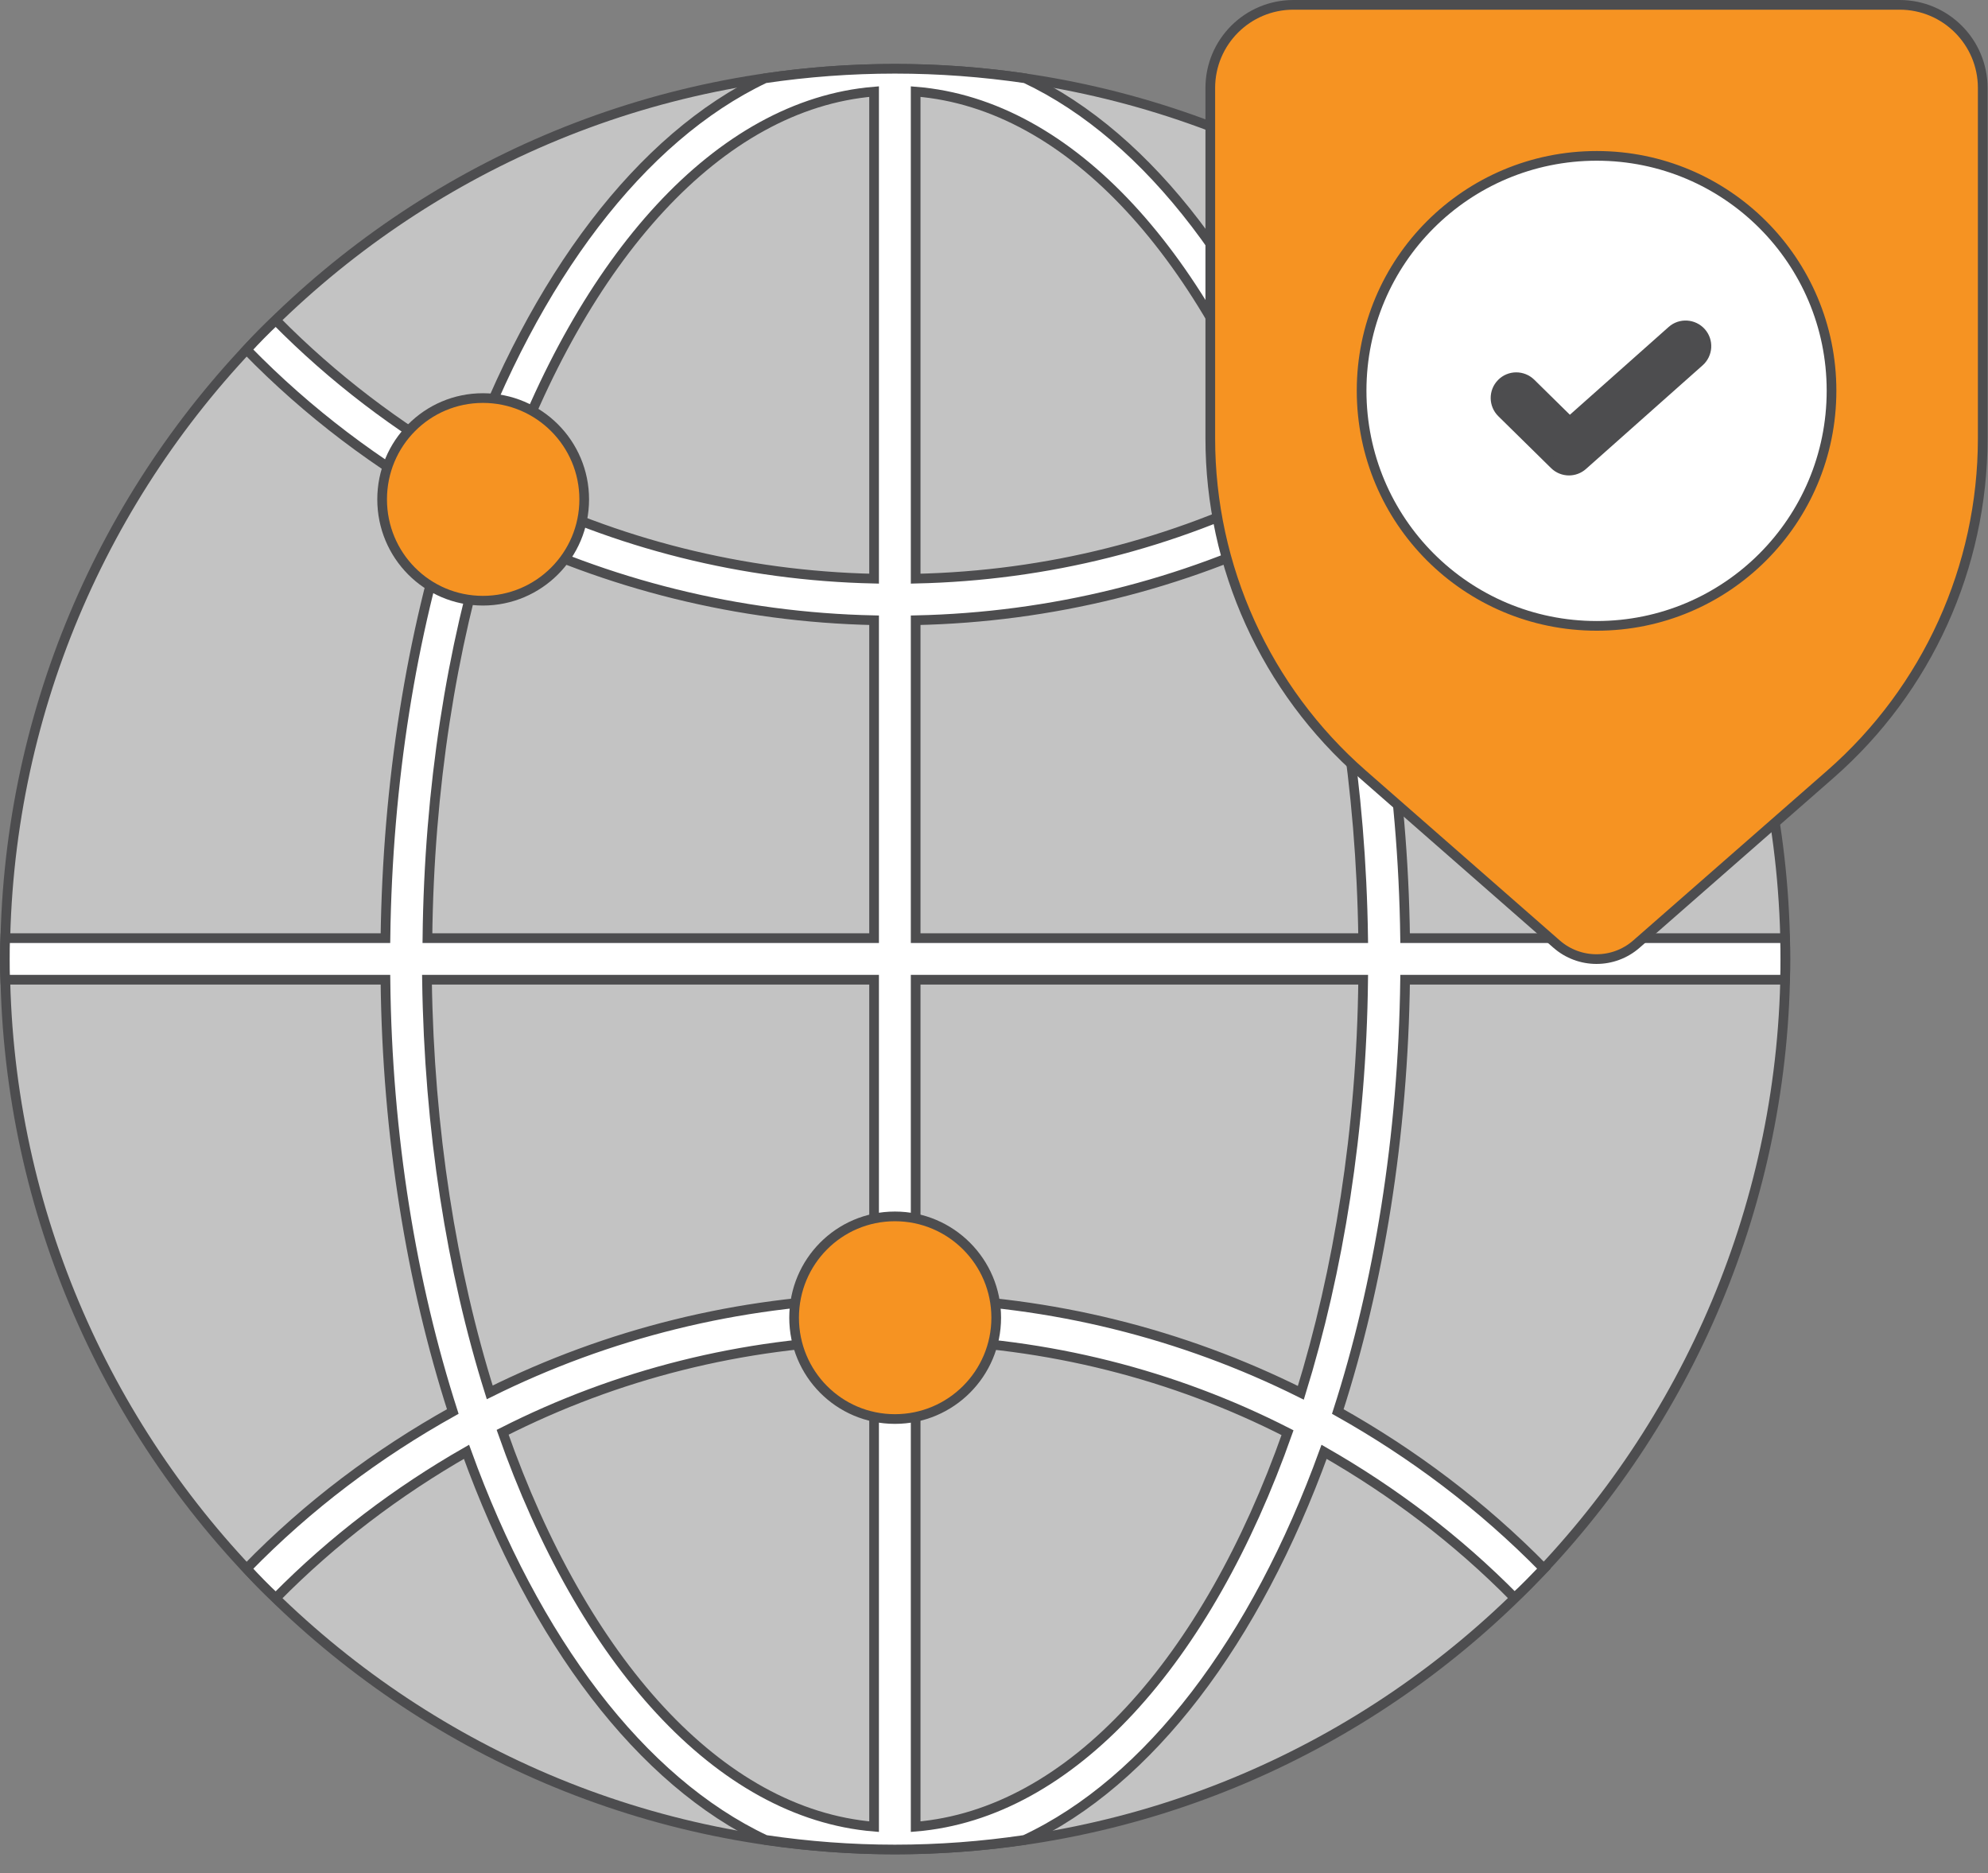 <svg width="69" height="65" viewBox="0 0 69 65" fill="none" xmlns="http://www.w3.org/2000/svg">
<rect x="0" y="0" width="69" height="65" fill="#808080" stroke="none"/>
<path d="M61.967 33.292C61.967 50.123 48.339 64.179 31.064 64.179C13.873 64.179 0.177 50.202 0.177 33.292C0.177 16.42 13.823 2.389 31.064 2.389C48.118 2.389 61.967 16.217 61.967 33.292Z" fill="#C3C3C3" stroke="#4D4D4F" stroke-width="0.336"/>
<path d="M61.951 33.999C61.965 33.768 61.965 33.523 61.965 33.292C61.965 33.047 61.965 32.802 61.951 32.556H48.769C48.697 27.119 47.846 22.014 46.419 17.587C49.029 16.13 51.437 14.327 53.586 12.135C53.413 11.962 53.255 11.789 53.081 11.616C52.908 11.443 52.735 11.27 52.562 11.126C50.572 13.145 48.351 14.818 45.943 16.188C43.578 9.64 39.9 4.751 35.588 2.718C34.102 2.501 32.602 2.386 31.059 2.386C29.531 2.386 28.016 2.501 26.546 2.718C22.233 4.766 18.556 9.655 16.191 16.188C13.797 14.818 11.561 13.13 9.571 11.111C9.398 11.27 9.225 11.443 9.052 11.616C8.879 11.789 8.72 11.962 8.561 12.135C10.696 14.327 13.104 16.13 15.715 17.587C14.287 22.014 13.45 27.119 13.378 32.556H0.182C0.168 32.802 0.168 33.047 0.168 33.292C0.168 33.523 0.168 33.768 0.182 33.999H13.378C13.436 39.435 14.287 44.541 15.715 48.983C13.104 50.439 10.696 52.242 8.561 54.434C8.72 54.607 8.879 54.78 9.052 54.953C9.225 55.126 9.398 55.3 9.571 55.458C11.561 53.439 13.797 51.752 16.191 50.382C18.556 56.929 22.248 61.818 26.574 63.852H26.589C28.045 64.068 29.545 64.183 31.059 64.183C32.588 64.183 34.088 64.068 35.545 63.852H35.559C39.886 61.833 43.578 56.944 45.957 50.382C48.351 51.752 50.572 53.425 52.562 55.444C52.735 55.3 52.908 55.127 53.081 54.953C53.255 54.78 53.413 54.607 53.586 54.434C51.437 52.242 49.029 50.439 46.433 48.983C47.861 44.555 48.697 39.45 48.769 33.999H61.951ZM30.338 63.39C24.945 62.943 20.229 57.621 17.445 49.704C21.397 47.699 25.767 46.589 30.338 46.488V63.39ZM30.338 45.046C25.622 45.147 21.094 46.286 16.998 48.319C15.671 44.094 14.893 39.205 14.82 33.999H30.338V45.046ZM30.338 32.556H14.835C14.893 27.35 15.671 22.476 16.998 18.25C21.094 20.284 25.622 21.423 30.338 21.524L30.338 32.556ZM30.338 20.081C25.781 19.981 21.397 18.87 17.445 16.866C20.229 8.948 24.945 3.626 30.338 3.179V20.081ZM31.781 3.179C37.189 3.612 41.905 8.948 44.688 16.851C40.722 18.87 36.352 19.981 31.781 20.081V3.179ZM31.781 63.39V46.488C36.352 46.589 40.736 47.699 44.688 49.718C41.905 57.621 37.189 62.943 31.781 63.39ZM45.15 48.334C41.039 46.286 36.496 45.147 31.781 45.046V33.999H47.313C47.255 39.205 46.462 44.094 45.15 48.334ZM31.781 32.556V21.524C36.496 21.423 41.039 20.284 45.15 18.236C46.462 22.476 47.241 27.35 47.313 32.556C47.313 32.556 31.781 32.556 31.781 32.556Z" fill="white" stroke="#4D4D4F" stroke-width="0.336"/>
<path d="M20.277 17.33C20.277 19.271 18.703 20.846 16.761 20.846C14.82 20.846 13.263 19.271 13.263 17.33C13.263 15.389 14.82 13.814 16.761 13.814C18.703 13.814 20.277 15.389 20.277 17.33Z" fill="#F69322" stroke="#4D4D4F" stroke-width="0.336"/>
<path d="M34.577 45.728C34.577 47.669 33.002 49.244 31.061 49.244C29.119 49.244 27.562 47.669 27.562 45.728C27.562 43.787 29.119 42.212 31.061 42.212C33.002 42.212 34.577 43.787 34.577 45.728Z" fill="#F69322" stroke="#4D4D4F" stroke-width="0.336"/>
<path d="M54.025 32.761L47.292 26.865C43.933 23.924 42.007 19.677 42.007 15.213V3.052C42.007 1.459 43.298 0.168 44.891 0.168H65.933C67.526 0.168 68.817 1.459 68.817 3.052V15.213C68.817 19.677 66.891 23.924 63.532 26.865L56.799 32.761C56.005 33.457 54.819 33.457 54.025 32.761Z" fill="#F69322" stroke="#4D4D4F" stroke-width="0.336"/>
<path d="M63.569 13.557C63.569 18.073 59.922 21.719 55.42 21.719C50.905 21.719 47.259 18.073 47.259 13.557C47.259 9.055 50.905 5.409 55.42 5.409C59.922 5.409 63.569 9.055 63.569 13.557Z" fill="white" stroke="#4D4D4F" stroke-width="0.336"/>
<path d="M54.456 16.331C54.273 16.331 54.09 16.261 53.951 16.123L52.123 14.325C51.838 14.045 51.835 13.589 52.114 13.305C52.393 13.02 52.849 13.019 53.134 13.297L54.482 14.623L58.027 11.473C58.321 11.209 58.779 11.236 59.045 11.534C59.31 11.831 59.282 12.287 58.984 12.552L54.935 16.149C54.799 16.27 54.627 16.331 54.456 16.331Z" fill="#4D4D4F" stroke="#4D4D4F" stroke-width="0.336"/>
</svg>
